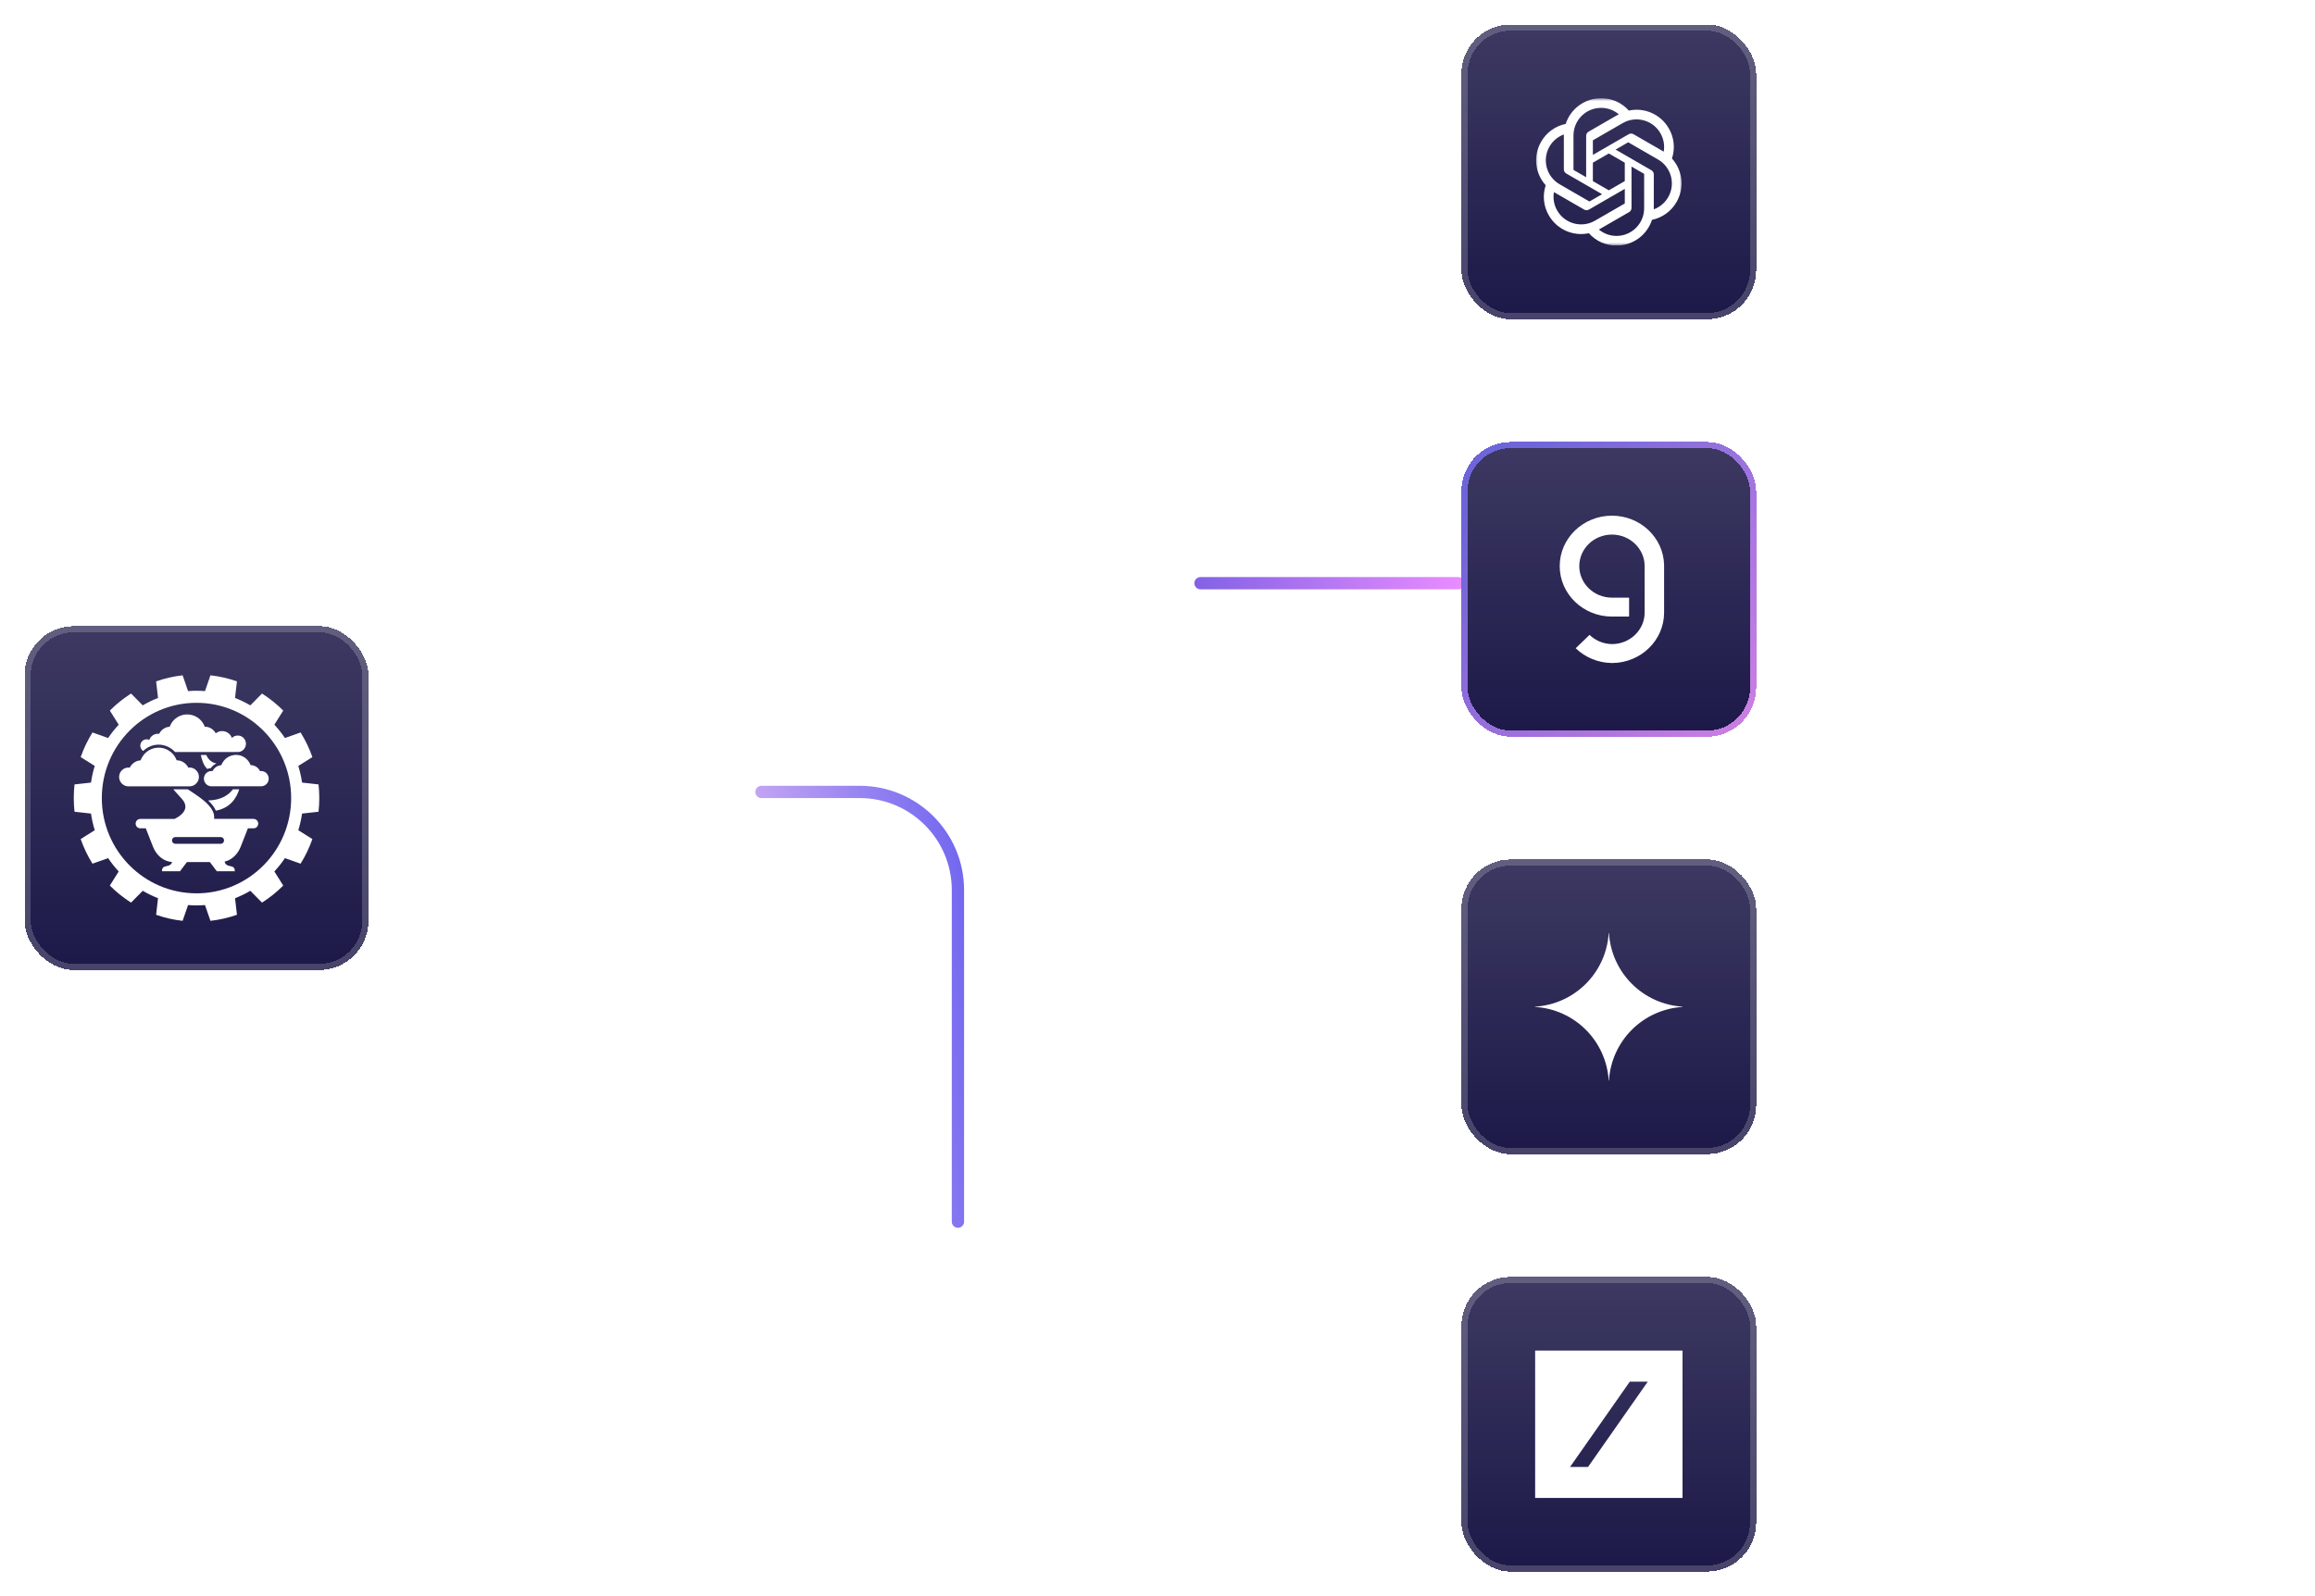 <svg width="377" height="260" viewBox="0 0 377 260" fill="none" xmlns="http://www.w3.org/2000/svg">
<path opacity="0.4" d="M167 94C166.448 94 166 94.448 166 95C166 95.552 166.448 96 167 96L167 94ZM239.495 94C238.943 94 238.495 94.448 238.495 95C238.495 95.552 238.943 96 239.495 96L239.495 94ZM225.005 96C225.557 96 226.005 95.552 226.005 95C226.005 94.448 225.557 94 225.005 94L225.005 96ZM224.995 94C224.443 94 223.995 94.448 223.995 95C223.995 95.552 224.443 96 224.995 96L224.995 94ZM210.505 96C211.057 96 211.505 95.552 211.505 95C211.505 94.448 211.057 94 210.505 94L210.505 96ZM210.495 94C209.943 94 209.495 94.448 209.495 95C209.495 95.552 209.943 96 210.495 96L210.495 94ZM196.005 96C196.557 96 197.005 95.552 197.005 95C197.005 94.448 196.557 94 196.005 94L196.005 96ZM195.995 94C195.443 94 194.995 94.448 194.995 95C194.995 95.552 195.443 96 195.995 96L195.995 94ZM181.505 96C182.057 96 182.505 95.552 182.505 95C182.505 94.448 182.057 94 181.505 94L181.505 96ZM181.495 94C180.943 94 180.495 94.448 180.495 95C180.495 95.552 180.943 96 181.495 96L181.495 94ZM167.005 96C167.557 96 168.005 95.552 168.005 95C168.005 94.448 167.557 94 167.005 94L167.005 96ZM239.5 94L239.495 94L239.495 96L239.5 96L239.5 94ZM225.005 94L224.995 94L224.995 96L225.005 96L225.005 94ZM210.505 94L210.495 94L210.495 96L210.505 96L210.505 94ZM196.005 94L195.995 94L195.995 96L196.005 96L196.005 94ZM181.505 94L181.495 94L181.495 96L181.505 96L181.505 94ZM167.005 94L167 94L167 96L167.005 96L167.005 94Z" fill="white"/>
<path d="M237.5 95L195.5 95" stroke="white" stroke-opacity="0.19" stroke-width="2" stroke-linecap="round"/>
<path d="M237.5 95L195.5 95" stroke="url(#paint0_linear_49_32039)" stroke-width="2" stroke-linecap="round"/>
<g filter="url(#filter0_dd_49_32039)">
<rect x="4" y="101" width="56" height="56" rx="8" fill="#151142" shape-rendering="crispEdges"/>
<rect x="4" y="101" width="56" height="56" rx="8" fill="url(#paint1_linear_49_32039)" fill-opacity="0.2" shape-rendering="crispEdges"/>
<rect x="4.5" y="101.5" width="55" height="55" rx="7.5" stroke="white" stroke-opacity="0.19" shape-rendering="crispEdges"/>
<g clip-path="url(#clip0_49_32039)">
<path d="M51.874 131.227C51.956 130.494 51.996 129.754 51.996 129.002C51.996 128.25 51.956 127.506 51.874 126.777L49.19 126.479C49.057 125.549 48.85 124.644 48.58 123.766L50.872 122.326C50.377 120.908 49.73 119.565 48.95 118.314L46.403 119.219C45.885 118.448 45.308 117.723 44.68 117.049L46.125 114.749C45.079 113.7 43.922 112.77 42.668 111.973L40.764 113.901C39.973 113.436 39.141 113.03 38.276 112.692L38.587 109.99C37.211 109.506 35.766 109.171 34.272 109.004L33.385 111.575C32.93 111.538 32.468 111.519 32.006 111.519C31.543 111.519 31.081 111.538 30.627 111.575L29.739 109.004C28.245 109.175 26.8 109.51 25.424 109.99L25.735 112.692C24.87 113.03 24.038 113.432 23.247 113.901L21.343 111.973C20.09 112.77 18.929 113.704 17.886 114.749L19.332 117.049C18.703 117.726 18.126 118.452 17.609 119.219L15.061 118.314C14.281 119.565 13.634 120.908 13.139 122.326L15.431 123.766C15.157 124.641 14.954 125.549 14.821 126.479L12.137 126.777C12.056 127.51 12.015 128.25 12.015 129.002C12.015 129.754 12.056 130.498 12.137 131.227L14.821 131.525C14.954 132.455 15.161 133.359 15.431 134.238L13.139 135.678C13.634 137.096 14.281 138.439 15.061 139.689L17.609 138.785C18.126 139.555 18.703 140.281 19.332 140.955L17.886 143.254C18.932 144.304 20.09 145.234 21.343 146.03L23.247 144.103C24.038 144.568 24.87 144.974 25.735 145.312L25.424 148.014C26.8 148.498 28.245 148.833 29.739 149L30.627 146.429C31.081 146.466 31.543 146.484 32.006 146.484C32.468 146.484 32.93 146.466 33.385 146.429L34.272 149C35.766 148.829 37.211 148.494 38.587 148.014L38.276 145.312C39.141 144.974 39.973 144.572 40.764 144.103L42.668 146.03C43.922 145.234 45.083 144.3 46.125 143.254L44.68 140.955C45.308 140.277 45.885 139.552 46.403 138.785L48.95 139.689C49.73 138.439 50.377 137.096 50.872 135.678L48.58 134.238C48.854 133.363 49.057 132.455 49.19 131.525L51.874 131.227ZM31.998 144.516C23.483 144.516 16.581 137.568 16.581 128.998C16.581 120.428 23.483 113.484 31.998 113.484C40.513 113.484 47.416 120.432 47.416 129.002C47.416 137.572 40.513 144.52 31.998 144.52V144.516Z" fill="white"/>
<path d="M38.96 127.569H37.925C37.292 128.436 36.102 129.337 33.895 129.393C34.446 129.906 34.897 130.453 35.148 131.049C37.54 130.628 38.542 128.927 38.96 127.569Z" fill="white"/>
<path d="M32.708 121.984C32.863 122.791 33.17 123.71 33.762 124.257C33.943 124.179 34.135 124.127 34.342 124.116C34.568 123.781 34.882 123.52 35.244 123.357C34.364 123.215 33.869 122.605 33.592 121.984H32.708Z" fill="white"/>
<path d="M41.308 132.388H38.269C38.269 132.388 38.261 132.388 38.258 132.388H34.867C34.882 132.284 34.886 132.18 34.882 132.076C34.878 131.864 34.841 131.655 34.775 131.45C34.742 131.35 34.701 131.249 34.656 131.149C34.653 131.138 34.645 131.127 34.638 131.116C34.549 130.929 34.438 130.747 34.309 130.569C34.154 130.36 33.972 130.155 33.776 129.954C33.706 129.884 33.632 129.809 33.558 129.739C33.462 129.649 33.362 129.56 33.259 129.474C32.948 129.21 32.612 128.957 32.264 128.708C32.031 128.54 31.795 128.377 31.555 128.217C31.314 128.057 31.074 127.897 30.837 127.74C30.752 127.685 30.671 127.629 30.586 127.573H28.227C28.367 127.737 28.508 127.897 28.648 128.057C28.867 128.302 29.085 128.544 29.292 128.771C29.395 128.886 29.499 128.998 29.595 129.106C29.724 129.251 29.832 129.393 29.917 129.53C30.002 129.668 30.064 129.802 30.109 129.932C30.194 130.185 30.209 130.42 30.168 130.639C30.168 130.658 30.161 130.676 30.157 130.691C30.124 130.848 30.064 130.996 29.98 131.134C29.92 131.238 29.846 131.335 29.765 131.432C29.602 131.622 29.406 131.793 29.199 131.942C29.133 131.99 29.066 132.035 28.996 132.079C28.808 132.202 28.615 132.306 28.438 132.396H25.901C25.901 132.396 25.894 132.396 25.89 132.396H22.851C22.43 132.396 22.09 132.738 22.09 133.162C22.09 133.586 22.43 133.929 22.851 133.929H23.742L24.914 136.921C25.484 138.379 26.689 139.34 28.013 139.418C27.979 139.596 27.876 139.823 27.561 139.957C26.988 140.195 26.375 140.028 26.375 140.921H29.31L30.442 139.425H34.176L35.307 140.921H38.243C38.243 140.028 37.629 140.195 37.056 139.957C36.701 139.808 36.612 139.537 36.594 139.347C37.718 139.09 38.701 138.197 39.2 136.921L40.372 133.929H41.293C41.714 133.929 42.054 133.586 42.054 133.162C42.054 132.738 41.714 132.396 41.293 132.396L41.308 132.388ZM28.005 135.901C28.005 135.6 28.249 135.354 28.549 135.354H35.947C36.246 135.354 36.49 135.6 36.49 135.901C36.49 136.203 36.246 136.448 35.947 136.448H28.549C28.249 136.448 28.005 136.203 28.005 135.901Z" fill="white"/>
<path d="M23.321 121.329C23.983 120.685 24.877 120.298 25.831 120.298C26.866 120.298 27.835 120.752 28.508 121.5H38.217C38.287 121.496 38.357 121.485 38.428 121.485C38.498 121.485 38.568 121.496 38.642 121.5H38.716C38.808 121.5 38.897 121.489 38.986 121.474C39.596 121.347 40.054 120.804 40.054 120.156C40.054 119.509 39.596 118.962 38.986 118.839C38.897 118.82 38.808 118.813 38.716 118.813C38.531 118.813 38.357 118.85 38.195 118.917C38.036 118.984 37.892 119.085 37.77 119.204C37.729 119.096 37.673 118.992 37.614 118.895C37.54 118.776 37.455 118.66 37.355 118.564C37.052 118.27 36.638 118.087 36.183 118.087C35.888 118.087 35.61 118.166 35.37 118.296C35.289 118.34 35.215 118.393 35.141 118.448C35.011 118.21 34.834 117.998 34.623 117.827C34.483 117.712 34.327 117.619 34.161 117.544C34.076 117.507 33.991 117.477 33.902 117.451C33.725 117.399 33.536 117.373 33.344 117.373C33.288 117.228 33.226 117.086 33.152 116.952C33.078 116.818 32.993 116.688 32.9 116.569C32.852 116.51 32.804 116.45 32.756 116.394C32.605 116.223 32.434 116.07 32.25 115.936C31.754 115.583 31.148 115.375 30.493 115.375C30.083 115.375 29.695 115.456 29.336 115.605C29.266 115.635 29.196 115.669 29.125 115.702C29.029 115.75 28.937 115.806 28.848 115.862C28.745 115.929 28.645 116 28.552 116.078C28.493 116.126 28.438 116.178 28.382 116.23C28.22 116.39 28.072 116.565 27.946 116.759C27.905 116.822 27.865 116.889 27.828 116.956C27.754 117.09 27.691 117.231 27.636 117.377C27.539 117.384 27.447 117.395 27.355 117.414C27.262 117.432 27.173 117.458 27.088 117.488C26.571 117.667 26.149 118.05 25.913 118.541C25.846 118.53 25.779 118.519 25.709 118.519C25.491 118.519 25.284 118.571 25.099 118.657C25.011 118.698 24.922 118.746 24.844 118.802C24.785 118.847 24.726 118.895 24.674 118.947C24.567 119.055 24.478 119.174 24.404 119.312C24.367 119.379 24.338 119.449 24.312 119.524C24.245 119.494 24.179 119.468 24.105 119.453C24.034 119.434 23.957 119.427 23.879 119.427C23.594 119.427 23.336 119.542 23.151 119.732C22.966 119.918 22.848 120.179 22.848 120.465C22.848 120.826 23.032 121.143 23.31 121.329H23.321Z" fill="white"/>
<path d="M27.824 127.085H30.874C31.189 127.085 31.48 126.989 31.725 126.825C32.128 126.55 32.394 126.084 32.394 125.556C32.394 125.028 32.128 124.562 31.725 124.287C31.48 124.123 31.189 124.027 30.874 124.027C30.804 124.027 30.734 124.038 30.663 124.049C30.493 123.692 30.227 123.394 29.902 123.182C29.573 122.97 29.185 122.847 28.767 122.847C28.752 122.802 28.73 122.761 28.715 122.717C28.611 122.467 28.475 122.233 28.312 122.017C28.305 122.01 28.297 121.998 28.29 121.991C28.149 121.812 27.994 121.652 27.82 121.507C27.28 121.057 26.589 120.789 25.835 120.789C25.291 120.789 24.781 120.93 24.338 121.176C24.179 121.265 24.027 121.366 23.883 121.481C23.872 121.489 23.861 121.496 23.853 121.503C23.731 121.604 23.617 121.716 23.509 121.835C23.487 121.861 23.465 121.89 23.443 121.917C23.214 122.192 23.025 122.508 22.899 122.854C22.803 122.862 22.707 122.873 22.611 122.892C22.422 122.929 22.245 122.992 22.079 123.078C21.665 123.286 21.328 123.632 21.128 124.053C21.058 124.041 20.992 124.03 20.918 124.03C20.603 124.03 20.311 124.127 20.067 124.291C19.905 124.402 19.764 124.54 19.657 124.704C19.546 124.868 19.468 125.054 19.428 125.251C19.409 125.351 19.398 125.455 19.398 125.56C19.398 125.876 19.494 126.17 19.657 126.416C19.768 126.579 19.905 126.721 20.067 126.829C20.311 126.992 20.603 127.089 20.918 127.089H27.824V127.085Z" fill="white"/>
<path d="M42.35 124.614C42.28 124.469 42.191 124.335 42.088 124.216C41.984 124.097 41.862 123.993 41.729 123.907C41.615 123.833 41.489 123.777 41.359 123.729C41.326 123.718 41.289 123.706 41.256 123.695C41.115 123.658 40.964 123.632 40.812 123.632C40.753 123.468 40.672 123.316 40.579 123.171C40.468 122.992 40.339 122.821 40.187 122.676C40.006 122.501 39.795 122.348 39.57 122.233C39.341 122.117 39.093 122.036 38.834 121.995C38.768 121.984 38.697 121.984 38.627 121.98C38.561 121.976 38.498 121.965 38.431 121.965C38.365 121.965 38.302 121.976 38.235 121.98C37.818 122.013 37.429 122.144 37.093 122.356C36.941 122.452 36.797 122.557 36.671 122.679C36.66 122.691 36.653 122.702 36.645 122.709C36.387 122.97 36.18 123.286 36.05 123.636C36.002 123.636 35.958 123.647 35.91 123.654C35.803 123.669 35.695 123.692 35.596 123.729C35.525 123.755 35.455 123.785 35.385 123.818C35.048 123.989 34.775 124.268 34.612 124.611C34.557 124.603 34.501 124.592 34.442 124.592C34.398 124.592 34.357 124.6 34.313 124.607C34.191 124.618 34.069 124.644 33.961 124.693C33.518 124.882 33.207 125.321 33.207 125.839C33.207 126.356 33.518 126.795 33.961 126.985C34.109 127.048 34.272 127.082 34.442 127.082H42.524C42.694 127.082 42.857 127.048 43.005 126.985C43.448 126.795 43.759 126.356 43.759 125.839C43.759 125.321 43.448 124.882 43.005 124.693C42.857 124.629 42.694 124.596 42.524 124.596C42.465 124.596 42.409 124.607 42.354 124.614H42.35Z" fill="white"/>
</g>
</g>
<path opacity="0.4" d="M240 228H172C163.163 228 156 220.837 156 212V145C156 136.163 148.837 129 140 129H64" stroke="white" stroke-width="2" stroke-dasharray="0.01 14"/>
<path opacity="0.4" d="M240 30H172C163.163 30 156 37.163 156 46V113C156 121.837 148.837 129 140 129H64" stroke="white" stroke-width="2" stroke-dasharray="0.01 14"/>
<path opacity="0.4" d="M167 162C166.448 162 166 162.448 166 163C166 163.552 166.448 164 167 164L167 162ZM238.995 162C238.443 162 237.995 162.448 237.995 163C237.995 163.552 238.443 164 238.995 164L238.995 162ZM224.605 164C225.157 164 225.605 163.552 225.605 163C225.605 162.448 225.157 162 224.605 162L224.605 164ZM224.595 162C224.043 162 223.595 162.448 223.595 163C223.595 163.552 224.043 164 224.595 164L224.595 162ZM210.205 164C210.757 164 211.205 163.552 211.205 163C211.205 162.448 210.757 162 210.205 162L210.205 164ZM210.195 162C209.643 162 209.195 162.448 209.195 163C209.195 163.552 209.643 164 210.195 164L210.195 162ZM195.805 164C196.357 164 196.805 163.552 196.805 163C196.805 162.448 196.357 162 195.805 162L195.805 164ZM195.795 162C195.243 162 194.795 162.448 194.795 163C194.795 163.552 195.243 164 195.795 164L195.795 162ZM181.405 164C181.957 164 182.405 163.552 182.405 163C182.405 162.448 181.957 162 181.405 162L181.405 164ZM181.395 162C180.843 162 180.395 162.448 180.395 163C180.395 163.552 180.843 164 181.395 164L181.395 162ZM167.005 164C167.557 164 168.005 163.552 168.005 163C168.005 162.448 167.557 162 167.005 162L167.005 164ZM239 162L238.995 162L238.995 164L239 164L239 162ZM224.605 162L224.595 162L224.595 164L224.605 164L224.605 162ZM210.205 162L210.195 162L210.195 164L210.205 164L210.205 162ZM195.805 162L195.795 162L195.795 164L195.805 164L195.805 162ZM181.405 162L181.395 162L181.395 164L181.405 164L181.405 162ZM167.005 162L167 162L167 164L167.005 164L167.005 162Z" fill="white"/>
<path d="M124 129H140C148.837 129 156 136.163 156 145V199" stroke="white" stroke-width="2" stroke-linecap="round"/>
<path d="M124 129H140C148.837 129 156 136.163 156 145V199" stroke="url(#paint2_linear_49_32039)" stroke-width="2" stroke-linecap="round"/>
<g filter="url(#filter1_dd_49_32039)">
<rect x="238" y="3" width="48" height="48" rx="8" fill="#151142" shape-rendering="crispEdges"/>
<rect x="238" y="3" width="48" height="48" rx="8" fill="url(#paint3_linear_49_32039)" fill-opacity="0.2" shape-rendering="crispEdges"/>
<rect x="238.5" y="3.5" width="47" height="47" rx="7.5" stroke="white" stroke-opacity="0.19" shape-rendering="crispEdges"/>
<g clip-path="url(#clip1_49_32039)">
<mask id="mask0_49_32039" style="mask-type:luminance" maskUnits="userSpaceOnUse" x="250" y="15" width="24" height="24">
<path d="M274 15H250V39H274V15Z" fill="white"/>
</mask>
<g mask="url(#mask0_49_32039)">
<path d="M272.279 24.823C272.824 23.189 272.636 21.398 271.765 19.912C270.456 17.632 267.823 16.459 265.252 17.011C264.109 15.722 262.465 14.989 260.743 15C258.115 14.994 255.783 16.686 254.974 19.186C253.286 19.532 251.829 20.589 250.976 22.087C249.657 24.361 249.958 27.227 251.72 29.177C251.176 30.811 251.363 32.602 252.234 34.088C253.543 36.368 256.176 37.541 258.747 36.989C259.89 38.278 261.534 39.011 263.257 38.999C265.886 39.006 268.219 37.312 269.027 34.81C270.715 34.464 272.173 33.407 273.025 31.91C274.343 29.636 274.042 26.771 272.28 24.821L272.279 24.823ZM263.258 37.431C262.206 37.432 261.187 37.064 260.379 36.39C260.416 36.37 260.479 36.335 260.521 36.31L265.3 33.55C265.544 33.411 265.694 33.151 265.693 32.87V26.132L267.712 27.299C267.734 27.309 267.748 27.33 267.751 27.354V32.933C267.748 35.414 265.739 37.426 263.258 37.431ZM253.595 33.304C253.068 32.393 252.878 31.326 253.059 30.29C253.094 30.311 253.156 30.349 253.201 30.375L257.98 33.135C258.222 33.277 258.522 33.277 258.765 33.135L264.599 29.766V32.099C264.601 32.123 264.589 32.146 264.571 32.161L259.74 34.95C257.588 36.189 254.84 35.453 253.596 33.304H253.595ZM252.337 22.872C252.862 21.96 253.691 21.262 254.678 20.9C254.678 20.942 254.676 21.014 254.676 21.065V26.586C254.674 26.866 254.824 27.127 255.068 27.265L260.902 30.634L258.883 31.8C258.862 31.814 258.837 31.816 258.814 31.806L253.983 29.015C251.836 27.771 251.099 25.024 252.337 22.873L252.337 22.872ZM268.932 26.734L263.098 23.365L265.117 22.199C265.138 22.186 265.163 22.183 265.186 22.193L270.017 24.983C272.168 26.225 272.905 28.977 271.663 31.128C271.137 32.038 270.309 32.736 269.323 33.099V27.413C269.325 27.133 269.176 26.873 268.933 26.734H268.932ZM270.942 23.708C270.907 23.686 270.844 23.649 270.8 23.623L266.021 20.863C265.779 20.722 265.479 20.722 265.236 20.863L259.402 24.233V21.9C259.4 21.876 259.411 21.853 259.43 21.838L264.261 19.051C266.413 17.809 269.164 18.548 270.404 20.701C270.928 21.61 271.118 22.674 270.94 23.708H270.942ZM258.304 27.866L256.283 26.699C256.261 26.689 256.247 26.668 256.244 26.644V21.064C256.246 18.581 258.261 16.567 260.745 16.569C261.796 16.569 262.813 16.938 263.62 17.61C263.584 17.63 263.521 17.665 263.479 17.69L258.7 20.45C258.455 20.589 258.305 20.849 258.307 21.13L258.304 27.864V27.866ZM259.401 25.5L262 23.999L264.598 25.499V28.5L262 30L259.401 28.5V25.5Z" fill="white"/>
</g>
</g>
</g>
<path d="M320.704 29.144C320.272 31.64 318.656 33.256 316 33.256C312.688 33.256 310.736 30.648 310.736 27.336C310.736 24.008 312.688 21.384 316 21.384C318.48 21.384 320.128 22.904 320.624 25.272L318.784 25.368C318.448 23.848 317.44 22.984 315.984 22.984C313.584 22.984 312.56 24.984 312.56 27.336C312.56 29.672 313.6 31.656 315.984 31.656C317.52 31.656 318.544 30.712 318.848 29.048L320.704 29.144ZM322.415 21.64H324.143V25.656C324.639 24.712 325.599 24.328 326.623 24.328C328.527 24.328 329.487 25.736 329.487 27.544V33H327.759V28.152C327.759 26.664 327.311 25.864 326.143 25.864C324.911 25.864 324.143 26.664 324.143 28.152V33H322.415V21.64ZM331.372 27.064C331.708 25.352 333.052 24.328 335.004 24.328C337.324 24.328 338.588 25.608 338.588 27.928V31.08C338.588 31.496 338.764 31.64 339.1 31.64H339.452V33H338.908C338.14 33.016 337.084 32.888 337.004 31.704C336.636 32.504 335.692 33.192 334.284 33.192C332.588 33.192 331.228 32.28 331.228 30.776C331.228 29.08 332.492 28.584 334.444 28.2L336.86 27.736C336.844 26.376 336.236 25.736 335.004 25.736C334.028 25.736 333.388 26.232 333.148 27.176L331.372 27.064ZM333.02 30.744C333.02 31.352 333.548 31.864 334.652 31.864C335.916 31.864 336.892 30.952 336.892 29.128V29.048L335.1 29.368C333.948 29.576 333.02 29.672 333.02 30.744ZM341.131 22.6H342.859V24.52H345.115V25.928H342.859V30.552C342.859 31.24 343.195 31.592 343.835 31.592H345.099V33H343.675C342.027 33 341.131 32.152 341.131 30.552V25.928H339.851V24.52H341.131V22.6ZM356.188 33H355.004L354.876 31.208C354.38 32.424 353.004 33.256 351.468 33.256C348.204 33.256 346.252 30.648 346.252 27.336C346.252 24.008 348.204 21.384 351.516 21.384C353.996 21.384 355.628 22.888 356.14 25.208L354.316 25.304C353.964 23.864 353.02 22.984 351.5 22.984C349.1 22.984 348.076 24.984 348.076 27.336C348.076 29.672 349.116 31.656 351.5 31.656C353.308 31.656 354.316 30.392 354.46 28.712H351.5V27.192H356.188V33ZM362.457 21.64C365.065 21.64 366.601 22.968 366.601 25.176C366.601 27.416 365.065 28.76 362.457 28.76H359.977V33H358.217V21.64H362.457ZM359.977 27.16H362.409C363.977 27.16 364.777 26.488 364.777 25.176C364.777 23.896 363.977 23.24 362.409 23.24H359.977V27.16ZM376.332 21.64V23.24H372.86V33H371.1V23.24H367.628V21.64H376.332Z" fill="white"/>
<g filter="url(#filter2_dd_49_32039)">
<rect x="238" y="71" width="48" height="48" rx="8" fill="#151142" shape-rendering="crispEdges"/>
<rect x="238" y="71" width="48" height="48" rx="8" fill="url(#paint4_linear_49_32039)" fill-opacity="0.2" shape-rendering="crispEdges"/>
<rect x="238.5" y="71.5" width="47" height="47" rx="7.5" stroke="white" stroke-opacity="0.19" shape-rendering="crispEdges"/>
<rect x="238.5" y="71.5" width="47" height="47" rx="7.5" stroke="url(#paint5_linear_49_32039)" stroke-opacity="0.8" shape-rendering="crispEdges"/>
<path d="M262.505 83C257.814 83 254 86.686 254 91.217C254 95.749 257.814 99.435 262.505 99.435H265.3V96.355H262.505C259.576 96.355 257.188 94.052 257.188 91.217C257.188 88.383 259.571 86.08 262.505 86.08C265.439 86.08 267.832 88.383 267.832 91.217V98.787C267.832 101.599 265.463 103.892 262.557 103.92C261.169 103.911 259.839 103.37 258.858 102.417L256.604 104.595C258.169 106.112 260.284 106.977 262.5 107C262.5 107 262.538 107 262.557 107H262.615C267.238 106.94 270.981 103.296 271 98.82V91.014C270.895 86.579 267.123 83 262.505 83Z" fill="white"/>
</g>
<path d="M320.672 101H319.488L319.36 99.208C318.864 100.424 317.488 101.256 315.952 101.256C312.688 101.256 310.736 98.648 310.736 95.336C310.736 92.008 312.688 89.384 316 89.384C318.48 89.384 320.112 90.888 320.624 93.208L318.8 93.304C318.448 91.864 317.504 90.984 315.984 90.984C313.584 90.984 312.56 92.984 312.56 95.336C312.56 97.672 313.6 99.656 315.984 99.656C317.792 99.656 318.8 98.392 318.944 96.712H315.984V95.192H320.672V101ZM322.524 92.52H324.108L324.156 94.088C324.444 93.016 325.084 92.52 326.172 92.52H326.972V93.928H326.156C324.828 93.928 324.252 94.648 324.252 96.056V101H322.524V92.52ZM331.651 101.192C329.203 101.192 327.603 99.464 327.603 96.76C327.603 94.056 329.203 92.328 331.651 92.328C334.099 92.328 335.699 94.056 335.699 96.76C335.699 99.464 334.099 101.192 331.651 101.192ZM329.395 96.76C329.395 98.6 330.211 99.704 331.651 99.704C333.091 99.704 333.907 98.6 333.907 96.76C333.907 94.92 333.091 93.816 331.651 93.816C330.211 93.816 329.395 94.92 329.395 96.76ZM344.815 103.4H343.087V99.848C342.607 100.728 341.743 101.192 340.591 101.192C338.095 101.192 336.943 99.144 336.943 96.76C336.943 94.376 338.095 92.328 340.591 92.328C341.807 92.328 342.703 92.84 343.167 93.784L343.215 92.52H344.815V103.4ZM338.751 96.76C338.751 98.28 339.407 99.704 341.007 99.704C342.575 99.704 343.247 98.264 343.247 96.76C343.247 95.256 342.575 93.816 341.007 93.816C339.423 93.816 338.751 95.24 338.751 96.76Z" fill="white"/>
<g filter="url(#filter3_dd_49_32039)">
<rect x="238" y="139" width="48" height="48" rx="8" fill="#151142" shape-rendering="crispEdges"/>
<rect x="238" y="139" width="48" height="48" rx="8" fill="url(#paint6_linear_49_32039)" fill-opacity="0.2" shape-rendering="crispEdges"/>
<rect x="238.5" y="139.5" width="47" height="47" rx="7.5" stroke="white" stroke-opacity="0.19" shape-rendering="crispEdges"/>
<g clip-path="url(#clip2_49_32039)">
<path d="M274 163.024C270.886 163.215 267.95 164.538 265.744 166.744C263.538 168.95 262.215 171.886 262.024 175H261.976C261.785 171.886 260.462 168.95 258.256 166.744C256.05 164.538 253.114 163.215 250 163.024V162.976C253.114 162.785 256.05 161.462 258.256 159.256C260.462 157.05 261.785 154.114 261.976 151H262.024C262.215 154.114 263.538 157.05 265.744 159.256C267.95 161.462 270.886 162.785 274 162.976V163.024Z" fill="white"/>
</g>
</g>
<path d="M320.672 169H319.488L319.36 167.208C318.864 168.424 317.488 169.256 315.952 169.256C312.688 169.256 310.736 166.648 310.736 163.336C310.736 160.008 312.688 157.384 316 157.384C318.48 157.384 320.112 158.888 320.624 161.208L318.8 161.304C318.448 159.864 317.504 158.984 315.984 158.984C313.584 158.984 312.56 160.984 312.56 163.336C312.56 165.672 313.6 167.656 315.984 167.656C317.792 167.656 318.8 166.392 318.944 164.712H315.984V163.192H320.672V169ZM322.185 164.76C322.185 162.056 323.785 160.328 326.233 160.328C328.249 160.328 329.977 161.672 330.073 164.696V165.256H324.009C324.105 166.808 324.905 167.72 326.233 167.72C327.065 167.72 327.817 167.24 328.169 166.44L329.961 166.568C329.449 168.184 327.961 169.192 326.233 169.192C323.785 169.192 322.185 167.464 322.185 164.76ZM324.025 163.96H328.265C328.057 162.36 327.177 161.8 326.233 161.8C325.001 161.8 324.217 162.6 324.025 163.96ZM331.739 160.52H333.291L333.355 161.896C333.755 160.904 334.619 160.328 335.755 160.328C336.971 160.328 337.851 160.968 338.219 162.088C338.603 160.936 339.483 160.328 340.763 160.328C342.475 160.328 343.499 161.48 343.499 163.544V169H341.787V164.072C341.787 162.584 341.259 161.784 340.299 161.784C339.099 161.784 338.443 162.6 338.443 164.072V169H336.811V164.072C336.811 162.6 336.267 161.784 335.323 161.784C334.139 161.784 333.467 162.616 333.467 164.072V169H331.739V160.52ZM345.736 160.52H347.464V169H345.736V160.52ZM345.704 159.272V157.64H347.496V159.272H345.704ZM349.482 160.52H351.034L351.082 161.976C351.53 160.824 352.506 160.328 353.658 160.328C355.578 160.328 356.554 161.688 356.554 163.544V169H354.826V164.072C354.826 162.584 354.378 161.784 353.21 161.784C351.978 161.784 351.21 162.584 351.21 164.072V169H349.482V160.52ZM358.791 160.52H360.519V169H358.791V160.52ZM358.759 159.272V157.64H360.551V159.272H358.759Z" fill="white"/>
<g filter="url(#filter4_dd_49_32039)">
<rect x="238" y="207" width="48" height="48" rx="8" fill="#151142" shape-rendering="crispEdges"/>
<rect x="238" y="207" width="48" height="48" rx="8" fill="url(#paint7_linear_49_32039)" fill-opacity="0.2" shape-rendering="crispEdges"/>
<rect x="238.5" y="207.5" width="47" height="47" rx="7.5" stroke="white" stroke-opacity="0.19" shape-rendering="crispEdges"/>
<path fill-rule="evenodd" clip-rule="evenodd" d="M250 219H274V243H250V219ZM255.683 237.96L265.413 224.065H268.342L258.612 237.96H255.683Z" fill="white"/>
</g>
<path d="M320.672 237H319.488L319.36 235.208C318.864 236.424 317.488 237.256 315.952 237.256C312.688 237.256 310.736 234.648 310.736 231.336C310.736 228.008 312.688 225.384 316 225.384C318.48 225.384 320.112 226.888 320.624 229.208L318.8 229.304C318.448 227.864 317.504 226.984 315.984 226.984C313.584 226.984 312.56 228.984 312.56 231.336C312.56 233.672 313.6 235.656 315.984 235.656C317.792 235.656 318.8 234.392 318.944 232.712H315.984V231.192H320.672V237ZM322.524 228.52H324.108L324.156 230.088C324.444 229.016 325.084 228.52 326.172 228.52H326.972V229.928H326.156C324.828 229.928 324.252 230.648 324.252 232.056V237H322.524V228.52ZM331.651 237.192C329.203 237.192 327.603 235.464 327.603 232.76C327.603 230.056 329.203 228.328 331.651 228.328C334.099 228.328 335.699 230.056 335.699 232.76C335.699 235.464 334.099 237.192 331.651 237.192ZM329.395 232.76C329.395 234.6 330.211 235.704 331.651 235.704C333.091 235.704 333.907 234.6 333.907 232.76C333.907 230.92 333.091 229.816 331.651 229.816C330.211 229.816 329.395 230.92 329.395 232.76ZM337.345 225.64H339.073V232.68L342.801 228.52H344.993L341.681 232.072L345.153 237H343.137L340.545 233.16L339.073 234.76V237H337.345V225.64Z" fill="white"/>
<defs>
<filter id="filter0_dd_49_32039" x="0" y="98" width="64" height="64" filterUnits="userSpaceOnUse" color-interpolation-filters="sRGB">
<feFlood flood-opacity="0" result="BackgroundImageFix"/>
<feColorMatrix in="SourceAlpha" type="matrix" values="0 0 0 0 0 0 0 0 0 0 0 0 0 0 0 0 0 0 127 0" result="hardAlpha"/>
<feOffset dy="1"/>
<feGaussianBlur stdDeviation="2"/>
<feColorMatrix type="matrix" values="0 0 0 0 0.067 0 0 0 0 0.094 0 0 0 0 0.11 0 0 0 0.16 0"/>
<feBlend mode="normal" in2="BackgroundImageFix" result="effect1_dropShadow_49_32039"/>
<feColorMatrix in="SourceAlpha" type="matrix" values="0 0 0 0 0 0 0 0 0 0 0 0 0 0 0 0 0 0 127 0" result="hardAlpha"/>
<feOffset/>
<feGaussianBlur stdDeviation="0.5"/>
<feComposite in2="hardAlpha" operator="out"/>
<feColorMatrix type="matrix" values="0 0 0 0 0.067 0 0 0 0 0.094 0 0 0 0 0.11 0 0 0 0.16 0"/>
<feBlend mode="normal" in2="effect1_dropShadow_49_32039" result="effect2_dropShadow_49_32039"/>
<feBlend mode="normal" in="SourceGraphic" in2="effect2_dropShadow_49_32039" result="shape"/>
</filter>
<filter id="filter1_dd_49_32039" x="234" y="0" width="56" height="56" filterUnits="userSpaceOnUse" color-interpolation-filters="sRGB">
<feFlood flood-opacity="0" result="BackgroundImageFix"/>
<feColorMatrix in="SourceAlpha" type="matrix" values="0 0 0 0 0 0 0 0 0 0 0 0 0 0 0 0 0 0 127 0" result="hardAlpha"/>
<feOffset dy="1"/>
<feGaussianBlur stdDeviation="2"/>
<feColorMatrix type="matrix" values="0 0 0 0 0.067 0 0 0 0 0.094 0 0 0 0 0.11 0 0 0 0.16 0"/>
<feBlend mode="normal" in2="BackgroundImageFix" result="effect1_dropShadow_49_32039"/>
<feColorMatrix in="SourceAlpha" type="matrix" values="0 0 0 0 0 0 0 0 0 0 0 0 0 0 0 0 0 0 127 0" result="hardAlpha"/>
<feOffset/>
<feGaussianBlur stdDeviation="0.5"/>
<feComposite in2="hardAlpha" operator="out"/>
<feColorMatrix type="matrix" values="0 0 0 0 0.067 0 0 0 0 0.094 0 0 0 0 0.11 0 0 0 0.16 0"/>
<feBlend mode="normal" in2="effect1_dropShadow_49_32039" result="effect2_dropShadow_49_32039"/>
<feBlend mode="normal" in="SourceGraphic" in2="effect2_dropShadow_49_32039" result="shape"/>
</filter>
<filter id="filter2_dd_49_32039" x="234" y="68" width="56" height="56" filterUnits="userSpaceOnUse" color-interpolation-filters="sRGB">
<feFlood flood-opacity="0" result="BackgroundImageFix"/>
<feColorMatrix in="SourceAlpha" type="matrix" values="0 0 0 0 0 0 0 0 0 0 0 0 0 0 0 0 0 0 127 0" result="hardAlpha"/>
<feOffset dy="1"/>
<feGaussianBlur stdDeviation="2"/>
<feColorMatrix type="matrix" values="0 0 0 0 0.067 0 0 0 0 0.094 0 0 0 0 0.11 0 0 0 0.16 0"/>
<feBlend mode="normal" in2="BackgroundImageFix" result="effect1_dropShadow_49_32039"/>
<feColorMatrix in="SourceAlpha" type="matrix" values="0 0 0 0 0 0 0 0 0 0 0 0 0 0 0 0 0 0 127 0" result="hardAlpha"/>
<feOffset/>
<feGaussianBlur stdDeviation="0.5"/>
<feComposite in2="hardAlpha" operator="out"/>
<feColorMatrix type="matrix" values="0 0 0 0 0.067 0 0 0 0 0.094 0 0 0 0 0.11 0 0 0 0.16 0"/>
<feBlend mode="normal" in2="effect1_dropShadow_49_32039" result="effect2_dropShadow_49_32039"/>
<feBlend mode="normal" in="SourceGraphic" in2="effect2_dropShadow_49_32039" result="shape"/>
</filter>
<filter id="filter3_dd_49_32039" x="234" y="136" width="56" height="56" filterUnits="userSpaceOnUse" color-interpolation-filters="sRGB">
<feFlood flood-opacity="0" result="BackgroundImageFix"/>
<feColorMatrix in="SourceAlpha" type="matrix" values="0 0 0 0 0 0 0 0 0 0 0 0 0 0 0 0 0 0 127 0" result="hardAlpha"/>
<feOffset dy="1"/>
<feGaussianBlur stdDeviation="2"/>
<feColorMatrix type="matrix" values="0 0 0 0 0.067 0 0 0 0 0.094 0 0 0 0 0.11 0 0 0 0.16 0"/>
<feBlend mode="normal" in2="BackgroundImageFix" result="effect1_dropShadow_49_32039"/>
<feColorMatrix in="SourceAlpha" type="matrix" values="0 0 0 0 0 0 0 0 0 0 0 0 0 0 0 0 0 0 127 0" result="hardAlpha"/>
<feOffset/>
<feGaussianBlur stdDeviation="0.5"/>
<feComposite in2="hardAlpha" operator="out"/>
<feColorMatrix type="matrix" values="0 0 0 0 0.067 0 0 0 0 0.094 0 0 0 0 0.11 0 0 0 0.16 0"/>
<feBlend mode="normal" in2="effect1_dropShadow_49_32039" result="effect2_dropShadow_49_32039"/>
<feBlend mode="normal" in="SourceGraphic" in2="effect2_dropShadow_49_32039" result="shape"/>
</filter>
<filter id="filter4_dd_49_32039" x="234" y="204" width="56" height="56" filterUnits="userSpaceOnUse" color-interpolation-filters="sRGB">
<feFlood flood-opacity="0" result="BackgroundImageFix"/>
<feColorMatrix in="SourceAlpha" type="matrix" values="0 0 0 0 0 0 0 0 0 0 0 0 0 0 0 0 0 0 127 0" result="hardAlpha"/>
<feOffset dy="1"/>
<feGaussianBlur stdDeviation="2"/>
<feColorMatrix type="matrix" values="0 0 0 0 0.067 0 0 0 0 0.094 0 0 0 0 0.11 0 0 0 0.16 0"/>
<feBlend mode="normal" in2="BackgroundImageFix" result="effect1_dropShadow_49_32039"/>
<feColorMatrix in="SourceAlpha" type="matrix" values="0 0 0 0 0 0 0 0 0 0 0 0 0 0 0 0 0 0 127 0" result="hardAlpha"/>
<feOffset/>
<feGaussianBlur stdDeviation="0.5"/>
<feComposite in2="hardAlpha" operator="out"/>
<feColorMatrix type="matrix" values="0 0 0 0 0.067 0 0 0 0 0.094 0 0 0 0 0.11 0 0 0 0.16 0"/>
<feBlend mode="normal" in2="effect1_dropShadow_49_32039" result="effect2_dropShadow_49_32039"/>
<feBlend mode="normal" in="SourceGraphic" in2="effect2_dropShadow_49_32039" result="shape"/>
</filter>
<linearGradient id="paint0_linear_49_32039" x1="167" y1="95" x2="237.5" y2="95" gradientUnits="userSpaceOnUse">
<stop stop-color="#4147D5"/>
<stop offset="1" stop-color="#E88CFF"/>
</linearGradient>
<linearGradient id="paint1_linear_49_32039" x1="32" y1="169.444" x2="32" y2="88.556" gradientUnits="userSpaceOnUse">
<stop stop-color="white" stop-opacity="0"/>
<stop offset="1" stop-color="white"/>
</linearGradient>
<linearGradient id="paint2_linear_49_32039" x1="156" y1="132.413" x2="119.709" y2="136.511" gradientUnits="userSpaceOnUse">
<stop stop-color="#7267EF"/>
<stop offset="1" stop-color="#CCACF4"/>
</linearGradient>
<linearGradient id="paint3_linear_49_32039" x1="262" y1="61.667" x2="262" y2="-7.667" gradientUnits="userSpaceOnUse">
<stop stop-color="white" stop-opacity="0"/>
<stop offset="1" stop-color="white"/>
</linearGradient>
<linearGradient id="paint4_linear_49_32039" x1="262" y1="129.667" x2="262" y2="60.333" gradientUnits="userSpaceOnUse">
<stop stop-color="white" stop-opacity="0"/>
<stop offset="1" stop-color="white"/>
</linearGradient>
<linearGradient id="paint5_linear_49_32039" x1="246.5" y1="75" x2="286" y2="113" gradientUnits="userSpaceOnUse">
<stop stop-color="#7267EF"/>
<stop offset="1" stop-color="#E88CFF"/>
</linearGradient>
<linearGradient id="paint6_linear_49_32039" x1="262" y1="197.667" x2="262" y2="128.333" gradientUnits="userSpaceOnUse">
<stop stop-color="white" stop-opacity="0"/>
<stop offset="1" stop-color="white"/>
</linearGradient>
<linearGradient id="paint7_linear_49_32039" x1="262" y1="265.667" x2="262" y2="196.333" gradientUnits="userSpaceOnUse">
<stop stop-color="white" stop-opacity="0"/>
<stop offset="1" stop-color="white"/>
</linearGradient>
<clipPath id="clip0_49_32039">
<rect width="40" height="40" fill="white" transform="translate(12 109)"/>
</clipPath>
<clipPath id="clip1_49_32039">
<rect width="24" height="24" fill="white" transform="translate(250 15)"/>
</clipPath>
<clipPath id="clip2_49_32039">
<rect width="24" height="24" fill="white" transform="translate(250 151)"/>
</clipPath>
</defs>
</svg>
